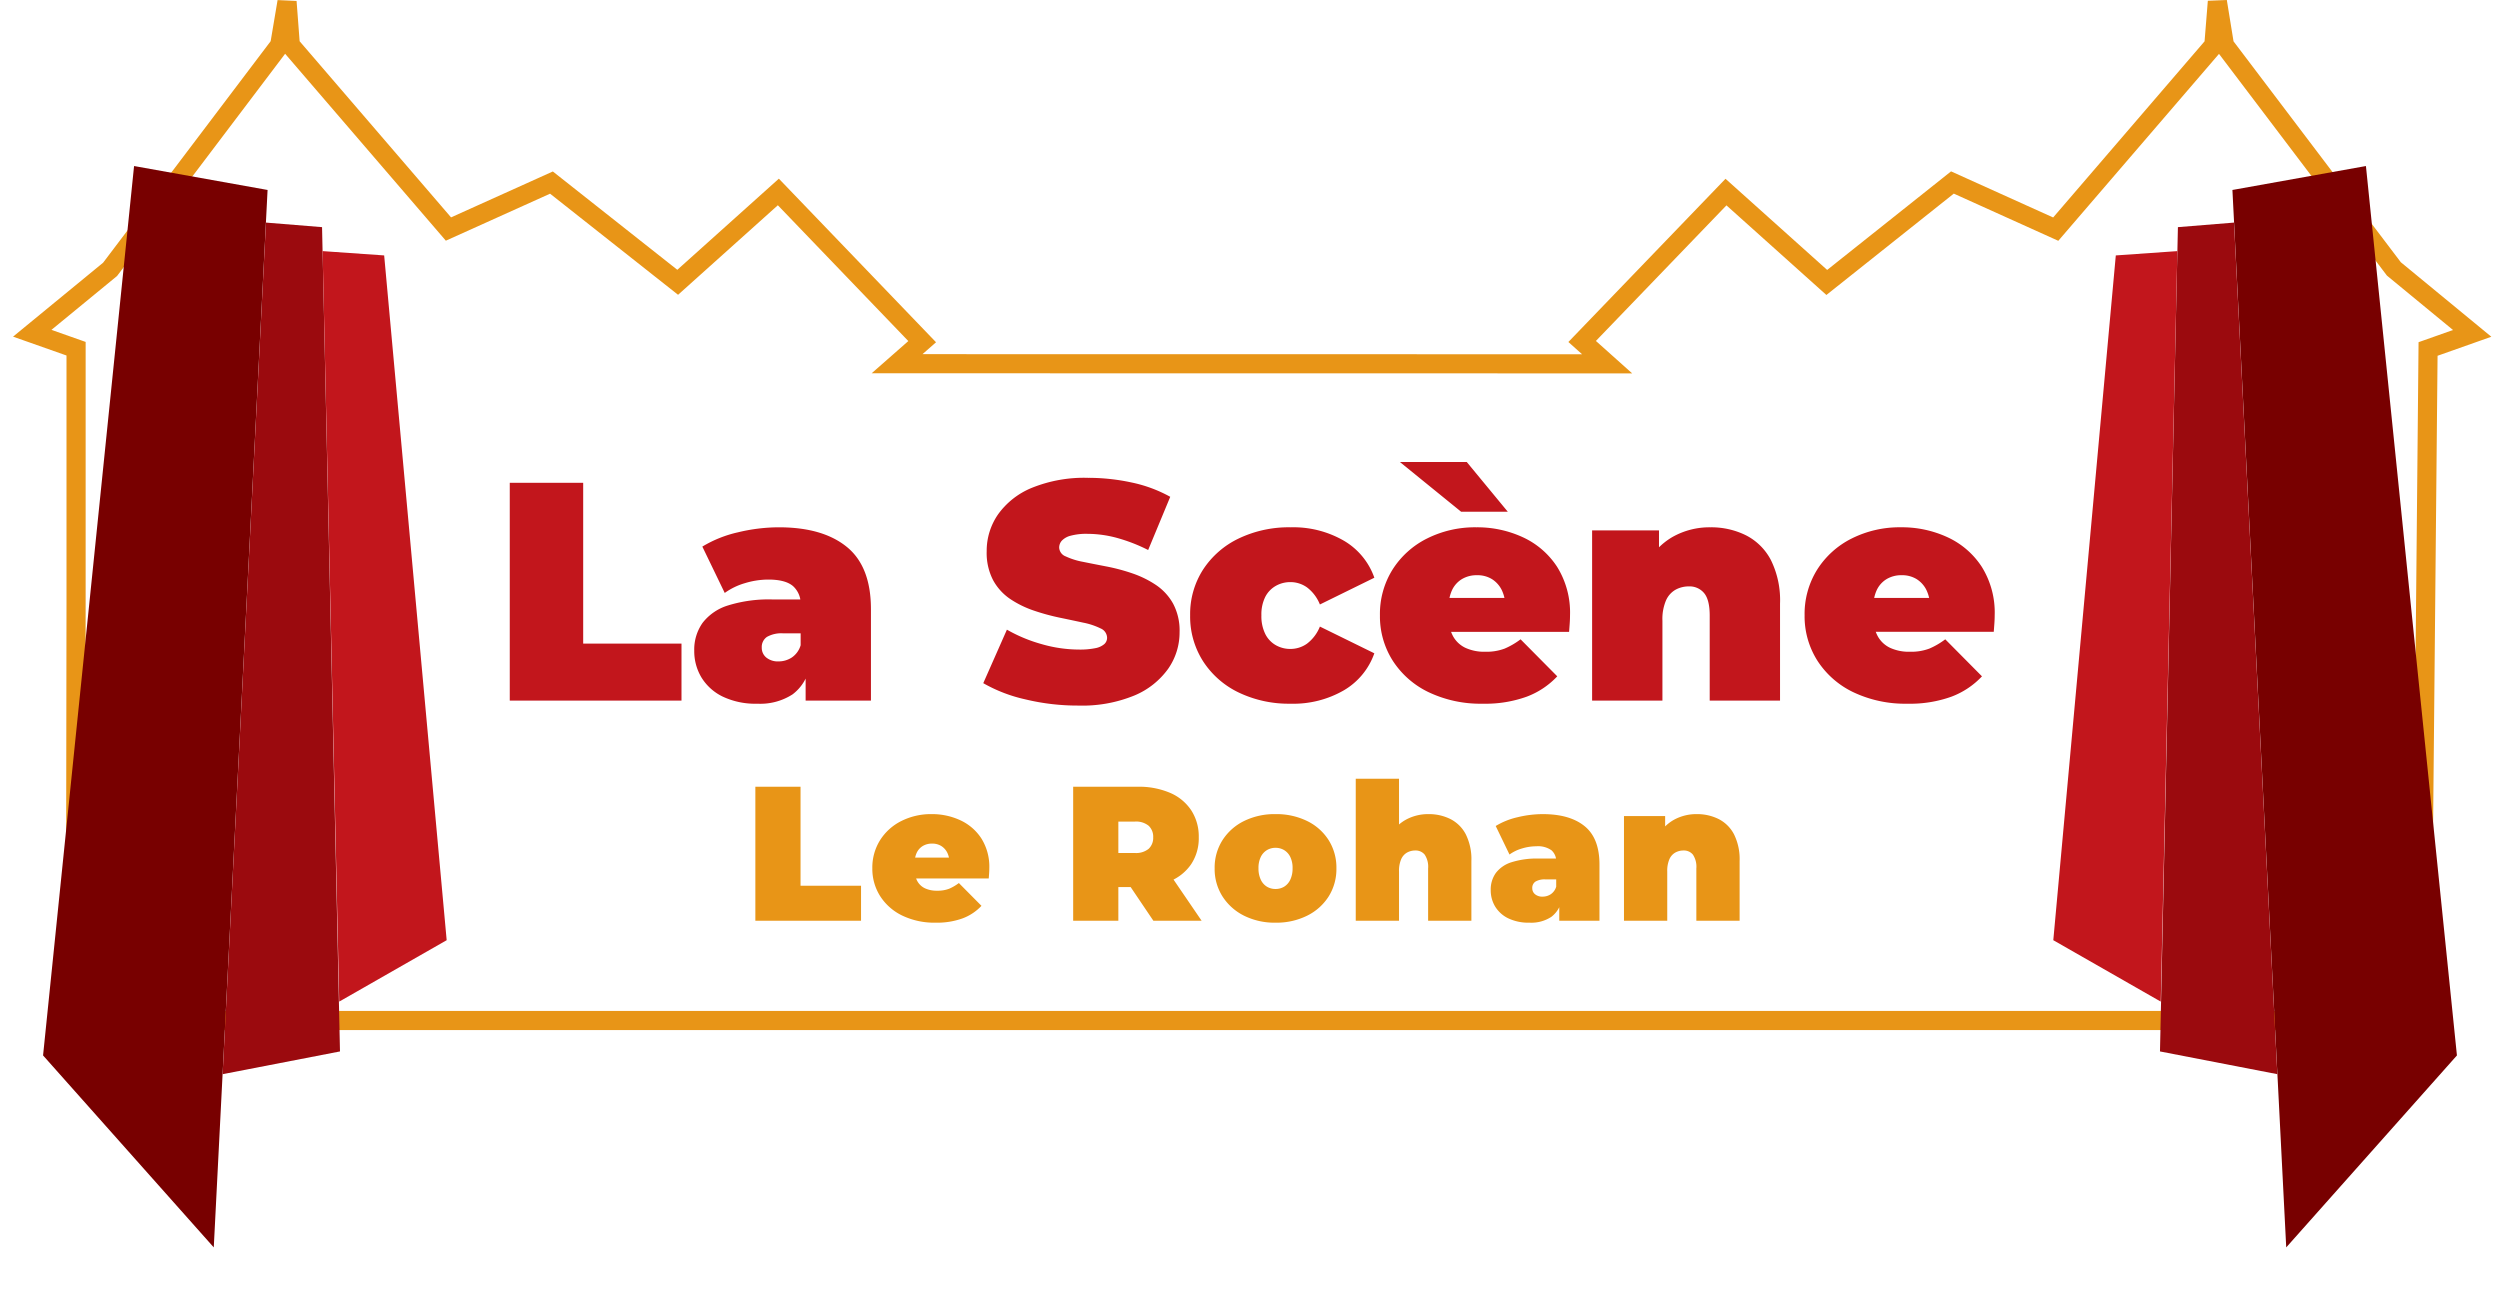 <svg xmlns="http://www.w3.org/2000/svg" xmlns:xlink="http://www.w3.org/1999/xlink" width="522.323" height="269.608" viewBox="0 0 522.323 269.608"><defs><filter id="a" x="0" y="25.685" width="64.906" height="243.924" filterUnits="userSpaceOnUse"><feOffset dy="3" input="SourceAlpha"/><feGaussianBlur stdDeviation="3" result="b"/><feFlood flood-opacity="0.161"/><feComposite operator="in" in2="b"/><feComposite in="SourceGraphic"/></filter><filter id="c" x="37.515" y="37.501" width="42.517" height="195.92" filterUnits="userSpaceOnUse"><feOffset dy="3" input="SourceAlpha"/><feGaussianBlur stdDeviation="3" result="d"/><feFlood flood-opacity="0.161"/><feComposite operator="in" in2="d"/><feComposite in="SourceGraphic"/></filter><filter id="e" x="58.406" y="43.46" width="43.918" height="174.797" filterUnits="userSpaceOnUse"><feOffset dy="3" input="SourceAlpha"/><feGaussianBlur stdDeviation="3" result="f"/><feFlood flood-opacity="0.161"/><feComposite operator="in" in2="f"/><feComposite in="SourceGraphic"/></filter><filter id="g" x="457.418" y="25.685" width="64.906" height="243.924" filterUnits="userSpaceOnUse"><feOffset dy="3" input="SourceAlpha"/><feGaussianBlur stdDeviation="3" result="h"/><feFlood flood-opacity="0.161"/><feComposite operator="in" in2="h"/><feComposite in="SourceGraphic"/></filter><filter id="i" x="442.292" y="37.501" width="42.517" height="195.92" filterUnits="userSpaceOnUse"><feOffset dy="3" input="SourceAlpha"/><feGaussianBlur stdDeviation="3" result="j"/><feFlood flood-opacity="0.161"/><feComposite operator="in" in2="j"/><feComposite in="SourceGraphic"/></filter><filter id="k" x="420" y="43.46" width="43.918" height="174.797" filterUnits="userSpaceOnUse"><feOffset dy="3" input="SourceAlpha"/><feGaussianBlur stdDeviation="3" result="l"/><feFlood flood-opacity="0.161"/><feComposite operator="in" in2="l"/><feComposite in="SourceGraphic"/></filter></defs><g transform="translate(-267.374 -592.035)"><path d="M1126.783,774.057v-53.42l-9.155-3.231,16.263-13.355,35.434-46.851,1.528-9.074.686,9.074,33.041,38.429,21.521-9.706,26.374,20.835,21.031-18.874,30.051,31.276-5.245,4.608,148.352.022-5.221-4.67,30.052-31.212,21.059,18.884,26.252-20.885,21.581,9.746,33.037-38.427.734-9.125h0l1.484,9.125,35.395,46.738,16.359,13.467-9.216,3.261-1.336,140.3h-473.06l-17.117-4.33v-.772Z" transform="translate(-843.512 -55.745)" fill="#fff"/><path d="M1618.824,862.995h-475.29l-.241-.061-18.629-4.712,0-2.331.115-81.836v-52l-11.165-3.941,18.821-15.456,35-46.271,1.447-8.59,3.967.181.637,8.419,31.638,36.8,21.266-9.591,26.006,20.544,21.216-19.04,32.839,34.178-2.83,2.487,137.809.02-2.864-2.562,32.829-34.1,21.238,19.044,25.885-20.593,21.33,9.633,31.636-36.8.682-8.475,3.968-.161,1.4,8.635,34.953,46.154,18.909,15.567-11.232,3.975Zm-474.792-4h470.83l1.331-139.721,7.2-2.548-13.808-11.367-.142-.187L1574.5,659.037l-33.577,39.055-21.833-9.86-26.618,21.177-20.88-18.723-27.274,28.327,7.578,6.778-158.895-.024,7.661-6.73L1273.4,690.663l-20.846,18.708-26.742-21.125-21.776,9.822-33.578-39.054-35.118,46.433-.183.15-13.522,11.1,7.144,2.521v54.835l-.114,81.051Z" transform="translate(-843.512 -55.745)" fill="#e89517"/><g transform="matrix(1, 0, 0, 1, 267.37, 592.04)" filter="url(#a)"><path d="M1135.724,678.465l27.894,5-11.241,220.928-35.665-40.106Z" transform="translate(-1107.71 -646.78)" fill="#780000"/></g><g transform="matrix(1, 0, 0, 1, 267.37, 592.04)" filter="url(#c)"><path d="M1175,691.232l3.747,172.218-24.517,4.751,9.054-177.92Z" transform="translate(-1107.71 -646.78)" fill="#9b0a0e"/></g><g transform="matrix(1, 0, 0, 1, 267.37, 592.04)" filter="url(#e)"><path d="M1175.118,696.241l12.86.9,13.058,143.069-22.447,12.83Z" transform="translate(-1107.71 -646.78)" fill="#c2161c"/></g><g transform="matrix(1, 0, 0, 1, 267.37, 592.04)" filter="url(#g)"><path d="M1144.606,678.465l-27.894,5,11.241,220.928,35.665-40.106Z" transform="translate(-650.29 -646.78)" fill="#780000"/></g><g transform="matrix(1, 0, 0, 1, 267.37, 592.04)" filter="url(#i)"><path d="M1157.974,691.232l-3.747,172.218,24.517,4.751-9.054-177.92Z" transform="translate(-702.94 -646.78)" fill="#9b0a0e"/></g><g transform="matrix(1, 0, 0, 1, 267.37, 592.04)" filter="url(#k)"><path d="M1201.036,696.241l-12.86.9-13.058,143.069,22.447,12.83Z" transform="translate(-746.12 -646.78)" fill="#c2161c"/></g><path d="M-153.952,0V-45.5h15.34V-11.9h20.54V0Zm61.815,0V-6.305L-93.178-8v-11.96A4.935,4.935,0,0,0-94.77-23.92q-1.593-1.365-5.167-1.365a16.769,16.769,0,0,0-4.875.747,13.7,13.7,0,0,0-4.225,2.048l-4.68-9.685a24.962,24.962,0,0,1,7.475-2.99,36.59,36.59,0,0,1,8.515-1.04q9.165,0,14.2,4.1t5.037,13V0Zm-10.075.65a15.9,15.9,0,0,1-7.28-1.5,10.61,10.61,0,0,1-4.42-4,10.631,10.631,0,0,1-1.495-5.558,9.654,9.654,0,0,1,1.755-5.85,10.663,10.663,0,0,1,5.363-3.64,28.61,28.61,0,0,1,9.132-1.235h7.41v7.085h-5.07a6.079,6.079,0,0,0-3.412.747A2.552,2.552,0,0,0-101.3-11.05,2.589,2.589,0,0,0-100.36-9a3.8,3.8,0,0,0,2.567.813A5.019,5.019,0,0,0-95.03-9a4.66,4.66,0,0,0,1.852-2.568l1.885,4.355A9.3,9.3,0,0,1-94.868-1.3,12.4,12.4,0,0,1-102.213.65Zm67.015.39a46.468,46.468,0,0,1-11.05-1.3,31.442,31.442,0,0,1-8.775-3.38l4.94-11.18A31.638,31.638,0,0,0-42.835-11.8a28.324,28.324,0,0,0,7.768,1.138,16.2,16.2,0,0,0,3.477-.293,3.992,3.992,0,0,0,1.852-.845,1.767,1.767,0,0,0,.585-1.332,2.168,2.168,0,0,0-1.365-1.95,14.572,14.572,0,0,0-3.608-1.2q-2.242-.487-4.908-1.04A45.962,45.962,0,0,1-44.4-18.785a20.9,20.9,0,0,1-4.94-2.405,11.251,11.251,0,0,1-3.608-3.933A12.3,12.3,0,0,1-54.308-31.2a13.368,13.368,0,0,1,2.372-7.7A16.21,16.21,0,0,1-44.85-44.46a29.089,29.089,0,0,1,11.732-2.08,42.715,42.715,0,0,1,9.1.975,28.748,28.748,0,0,1,8.06,2.99L-20.573-31.46a34.841,34.841,0,0,0-6.533-2.535,23.677,23.677,0,0,0-6.142-.845,12.649,12.649,0,0,0-3.51.39,3.826,3.826,0,0,0-1.853,1.04,2.159,2.159,0,0,0-.552,1.43A2.068,2.068,0,0,0-37.8-30.128,14.785,14.785,0,0,0-34.19-28.99q2.242.455,4.94.975a40.027,40.027,0,0,1,5.362,1.43A21.083,21.083,0,0,1-18.98-24.18a11.339,11.339,0,0,1,3.607,3.9,11.969,11.969,0,0,1,1.365,5.98A13.265,13.265,0,0,1-16.38-6.663a16.446,16.446,0,0,1-7.052,5.59A28.646,28.646,0,0,1-35.2,1.04ZM9.2.65A24.231,24.231,0,0,1-1.658-1.69,18.214,18.214,0,0,1-9.1-8.223a17.33,17.33,0,0,1-2.7-9.588,17.171,17.171,0,0,1,2.7-9.555,18.3,18.3,0,0,1,7.443-6.5A24.231,24.231,0,0,1,9.2-36.205a21.063,21.063,0,0,1,11.115,2.8,14.5,14.5,0,0,1,6.37,7.735l-11.375,5.59a8.367,8.367,0,0,0-2.7-3.575,5.973,5.973,0,0,0-3.477-1.1,6.1,6.1,0,0,0-3.023.78A5.548,5.548,0,0,0,3.9-21.678a8.186,8.186,0,0,0-.813,3.868,8.387,8.387,0,0,0,.813,3.9,5.507,5.507,0,0,0,2.21,2.34,6.1,6.1,0,0,0,3.023.78,5.973,5.973,0,0,0,3.477-1.1,8.367,8.367,0,0,0,2.7-3.575L26.682-9.88a14.5,14.5,0,0,1-6.37,7.735A21.063,21.063,0,0,1,9.2.65Zm40.17,0A25.208,25.208,0,0,1,38.025-1.755a18.3,18.3,0,0,1-7.507-6.6,17.255,17.255,0,0,1-2.665-9.458,17.485,17.485,0,0,1,2.632-9.555,18.074,18.074,0,0,1,7.215-6.5A22.325,22.325,0,0,1,48-36.205a22.672,22.672,0,0,1,9.717,2.08,17.035,17.035,0,0,1,7.15,6.175,18.045,18.045,0,0,1,2.7,10.14q0,.78-.065,1.722t-.13,1.723H40.007V-21.45H59.572l-5.525,1.885a7.71,7.71,0,0,0-.748-3.542,5.644,5.644,0,0,0-2.048-2.275,5.769,5.769,0,0,0-3.12-.813,5.937,5.937,0,0,0-3.153.813,5.351,5.351,0,0,0-2.048,2.275,8.005,8.005,0,0,0-.715,3.542v2.21a7.864,7.864,0,0,0,.91,3.9,5.78,5.78,0,0,0,2.6,2.438,9.388,9.388,0,0,0,4.1.813,10.85,10.85,0,0,0,4.063-.65,15.642,15.642,0,0,0,3.348-1.95L64.9-5.07A16.866,16.866,0,0,1,58.5-.812,25.465,25.465,0,0,1,49.367.65Zm-4.55-40.105-12.805-10.4H45.987l8.58,10.4Zm52.065,3.25a16.337,16.337,0,0,1,7.41,1.657,12.039,12.039,0,0,1,5.232,5.168,18.906,18.906,0,0,1,1.918,9.1V0H96.752V-17.745q0-3.315-1.17-4.713a3.935,3.935,0,0,0-3.185-1.4,5.735,5.735,0,0,0-2.763.682A4.78,4.78,0,0,0,87.62-20.93a9.908,9.908,0,0,0-.747,4.225V0H72.182V-35.555H86.157v10.4l-2.795-2.99a14.242,14.242,0,0,1,5.623-6.045A15.69,15.69,0,0,1,96.882-36.205ZM138.092.65A25.208,25.208,0,0,1,126.75-1.755a18.3,18.3,0,0,1-7.507-6.6,17.255,17.255,0,0,1-2.665-9.458,17.485,17.485,0,0,1,2.632-9.555,18.074,18.074,0,0,1,7.215-6.5,22.325,22.325,0,0,1,10.3-2.34,22.672,22.672,0,0,1,9.717,2.08,17.035,17.035,0,0,1,7.15,6.175,18.045,18.045,0,0,1,2.7,10.14q0,.78-.065,1.722t-.13,1.723H128.732V-21.45H148.3l-5.525,1.885a7.71,7.71,0,0,0-.747-3.542,5.644,5.644,0,0,0-2.048-2.275,5.769,5.769,0,0,0-3.12-.813,5.937,5.937,0,0,0-3.153.813,5.352,5.352,0,0,0-2.047,2.275,8.005,8.005,0,0,0-.715,3.542v2.21a7.864,7.864,0,0,0,.91,3.9,5.78,5.78,0,0,0,2.6,2.438,9.388,9.388,0,0,0,4.1.813,10.85,10.85,0,0,0,4.063-.65,15.642,15.642,0,0,0,3.347-1.95l7.67,7.735a16.866,16.866,0,0,1-6.4,4.258A25.465,25.465,0,0,1,138.092.65Z" transform="translate(527.83 738.409)" fill="#c2161c"/><path d="M-102.64,0V-28h9.44V-7.32h12.64V0Zm37.68.4a15.513,15.513,0,0,1-6.98-1.48,11.264,11.264,0,0,1-4.62-4.06,10.619,10.619,0,0,1-1.64-5.82,10.76,10.76,0,0,1,1.62-5.88,11.122,11.122,0,0,1,4.44-4,13.739,13.739,0,0,1,6.34-1.44A13.952,13.952,0,0,1-59.82-21a10.483,10.483,0,0,1,4.4,3.8,11.1,11.1,0,0,1,1.66,6.24q0,.48-.04,1.06t-.08,1.06H-70.72V-13.2h12.04l-3.4,1.16a4.744,4.744,0,0,0-.46-2.18,3.473,3.473,0,0,0-1.26-1.4,3.55,3.55,0,0,0-1.92-.5,3.654,3.654,0,0,0-1.94.5,3.293,3.293,0,0,0-1.26,1.4,4.926,4.926,0,0,0-.44,2.18v1.36a4.84,4.84,0,0,0,.56,2.4,3.557,3.557,0,0,0,1.6,1.5,5.777,5.777,0,0,0,2.52.5,6.677,6.677,0,0,0,2.5-.4,9.626,9.626,0,0,0,2.06-1.2l4.72,4.76A10.379,10.379,0,0,1-59.34-.5,15.671,15.671,0,0,1-64.96.4ZM-36.24,0V-28h13.48a16.494,16.494,0,0,1,6.78,1.28,10.026,10.026,0,0,1,4.42,3.66A10.019,10.019,0,0,1-10-17.44a9.825,9.825,0,0,1-1.56,5.58,9.871,9.871,0,0,1-4.42,3.58,16.958,16.958,0,0,1-6.78,1.24H-31l4.2-3.88V0Zm16.76,0-6.88-10.2h10L-9.4,0ZM-26.8-9.88-31-14.16h7.64a4.124,4.124,0,0,0,2.9-.88,3.128,3.128,0,0,0,.94-2.4,3.128,3.128,0,0,0-.94-2.4,4.124,4.124,0,0,0-2.9-.88H-31L-26.8-25ZM6.04.4A14.275,14.275,0,0,1-.54-1.06a11.349,11.349,0,0,1-4.5-4.02,10.662,10.662,0,0,1-1.64-5.88,10.662,10.662,0,0,1,1.64-5.88,11.2,11.2,0,0,1,4.5-4,14.439,14.439,0,0,1,6.58-1.44,14.565,14.565,0,0,1,6.6,1.44,11.032,11.032,0,0,1,4.5,4,10.76,10.76,0,0,1,1.62,5.88,10.76,10.76,0,0,1-1.62,5.88,11.173,11.173,0,0,1-4.5,4.02A14.4,14.4,0,0,1,6.04.4Zm0-7.04a3.43,3.43,0,0,0,1.8-.48A3.371,3.371,0,0,0,9.12-8.58a5.372,5.372,0,0,0,.48-2.38,5.214,5.214,0,0,0-.48-2.38,3.414,3.414,0,0,0-1.28-1.42,3.431,3.431,0,0,0-1.8-.48,3.43,3.43,0,0,0-1.8.48,3.414,3.414,0,0,0-1.28,1.42,5.214,5.214,0,0,0-.48,2.38,5.372,5.372,0,0,0,.48,2.38A3.371,3.371,0,0,0,4.24-7.12,3.43,3.43,0,0,0,6.04-6.64ZM38-22.28a10.054,10.054,0,0,1,4.56,1.02,7.409,7.409,0,0,1,3.22,3.18,11.635,11.635,0,0,1,1.18,5.6V0H37.92V-10.92a4.55,4.55,0,0,0-.72-2.9,2.421,2.421,0,0,0-1.96-.86,3.529,3.529,0,0,0-1.7.42,2.941,2.941,0,0,0-1.24,1.38,6.1,6.1,0,0,0-.46,2.6V0H22.8V-29.68h9.04v14.2l-2.16-1.84a8.764,8.764,0,0,1,3.46-3.72A9.655,9.655,0,0,1,38-22.28ZM65.32,0V-3.88l-.64-1.04v-7.36a3.037,3.037,0,0,0-.98-2.44,4.856,4.856,0,0,0-3.18-.84,10.319,10.319,0,0,0-3,.46,8.431,8.431,0,0,0-2.6,1.26L52.04-19.8a15.361,15.361,0,0,1,4.6-1.84,22.517,22.517,0,0,1,5.24-.64q5.64,0,8.74,2.52t3.1,8V0Zm-6.2.4a9.783,9.783,0,0,1-4.48-.92,6.529,6.529,0,0,1-2.72-2.46A6.542,6.542,0,0,1,51-6.4,5.941,5.941,0,0,1,52.08-10a6.562,6.562,0,0,1,3.3-2.24A17.606,17.606,0,0,1,61-13h4.56v4.36H62.44a3.741,3.741,0,0,0-2.1.46,1.571,1.571,0,0,0-.66,1.38,1.593,1.593,0,0,0,.58,1.26,2.339,2.339,0,0,0,1.58.5,3.089,3.089,0,0,0,1.7-.5,2.868,2.868,0,0,0,1.14-1.58l1.16,2.68A5.724,5.724,0,0,1,63.64-.8,7.631,7.631,0,0,1,59.12.4ZM94.04-22.28a10.054,10.054,0,0,1,4.56,1.02,7.409,7.409,0,0,1,3.22,3.18,11.635,11.635,0,0,1,1.18,5.6V0H93.96V-10.92a4.55,4.55,0,0,0-.72-2.9,2.421,2.421,0,0,0-1.96-.86,3.529,3.529,0,0,0-1.7.42,2.941,2.941,0,0,0-1.24,1.38,6.1,6.1,0,0,0-.46,2.6V0H78.84V-21.88h8.6v6.4l-1.72-1.84a8.764,8.764,0,0,1,3.46-3.72A9.655,9.655,0,0,1,94.04-22.28Z" transform="translate(527.83 784.409)" fill="#e89517"/></g></svg>